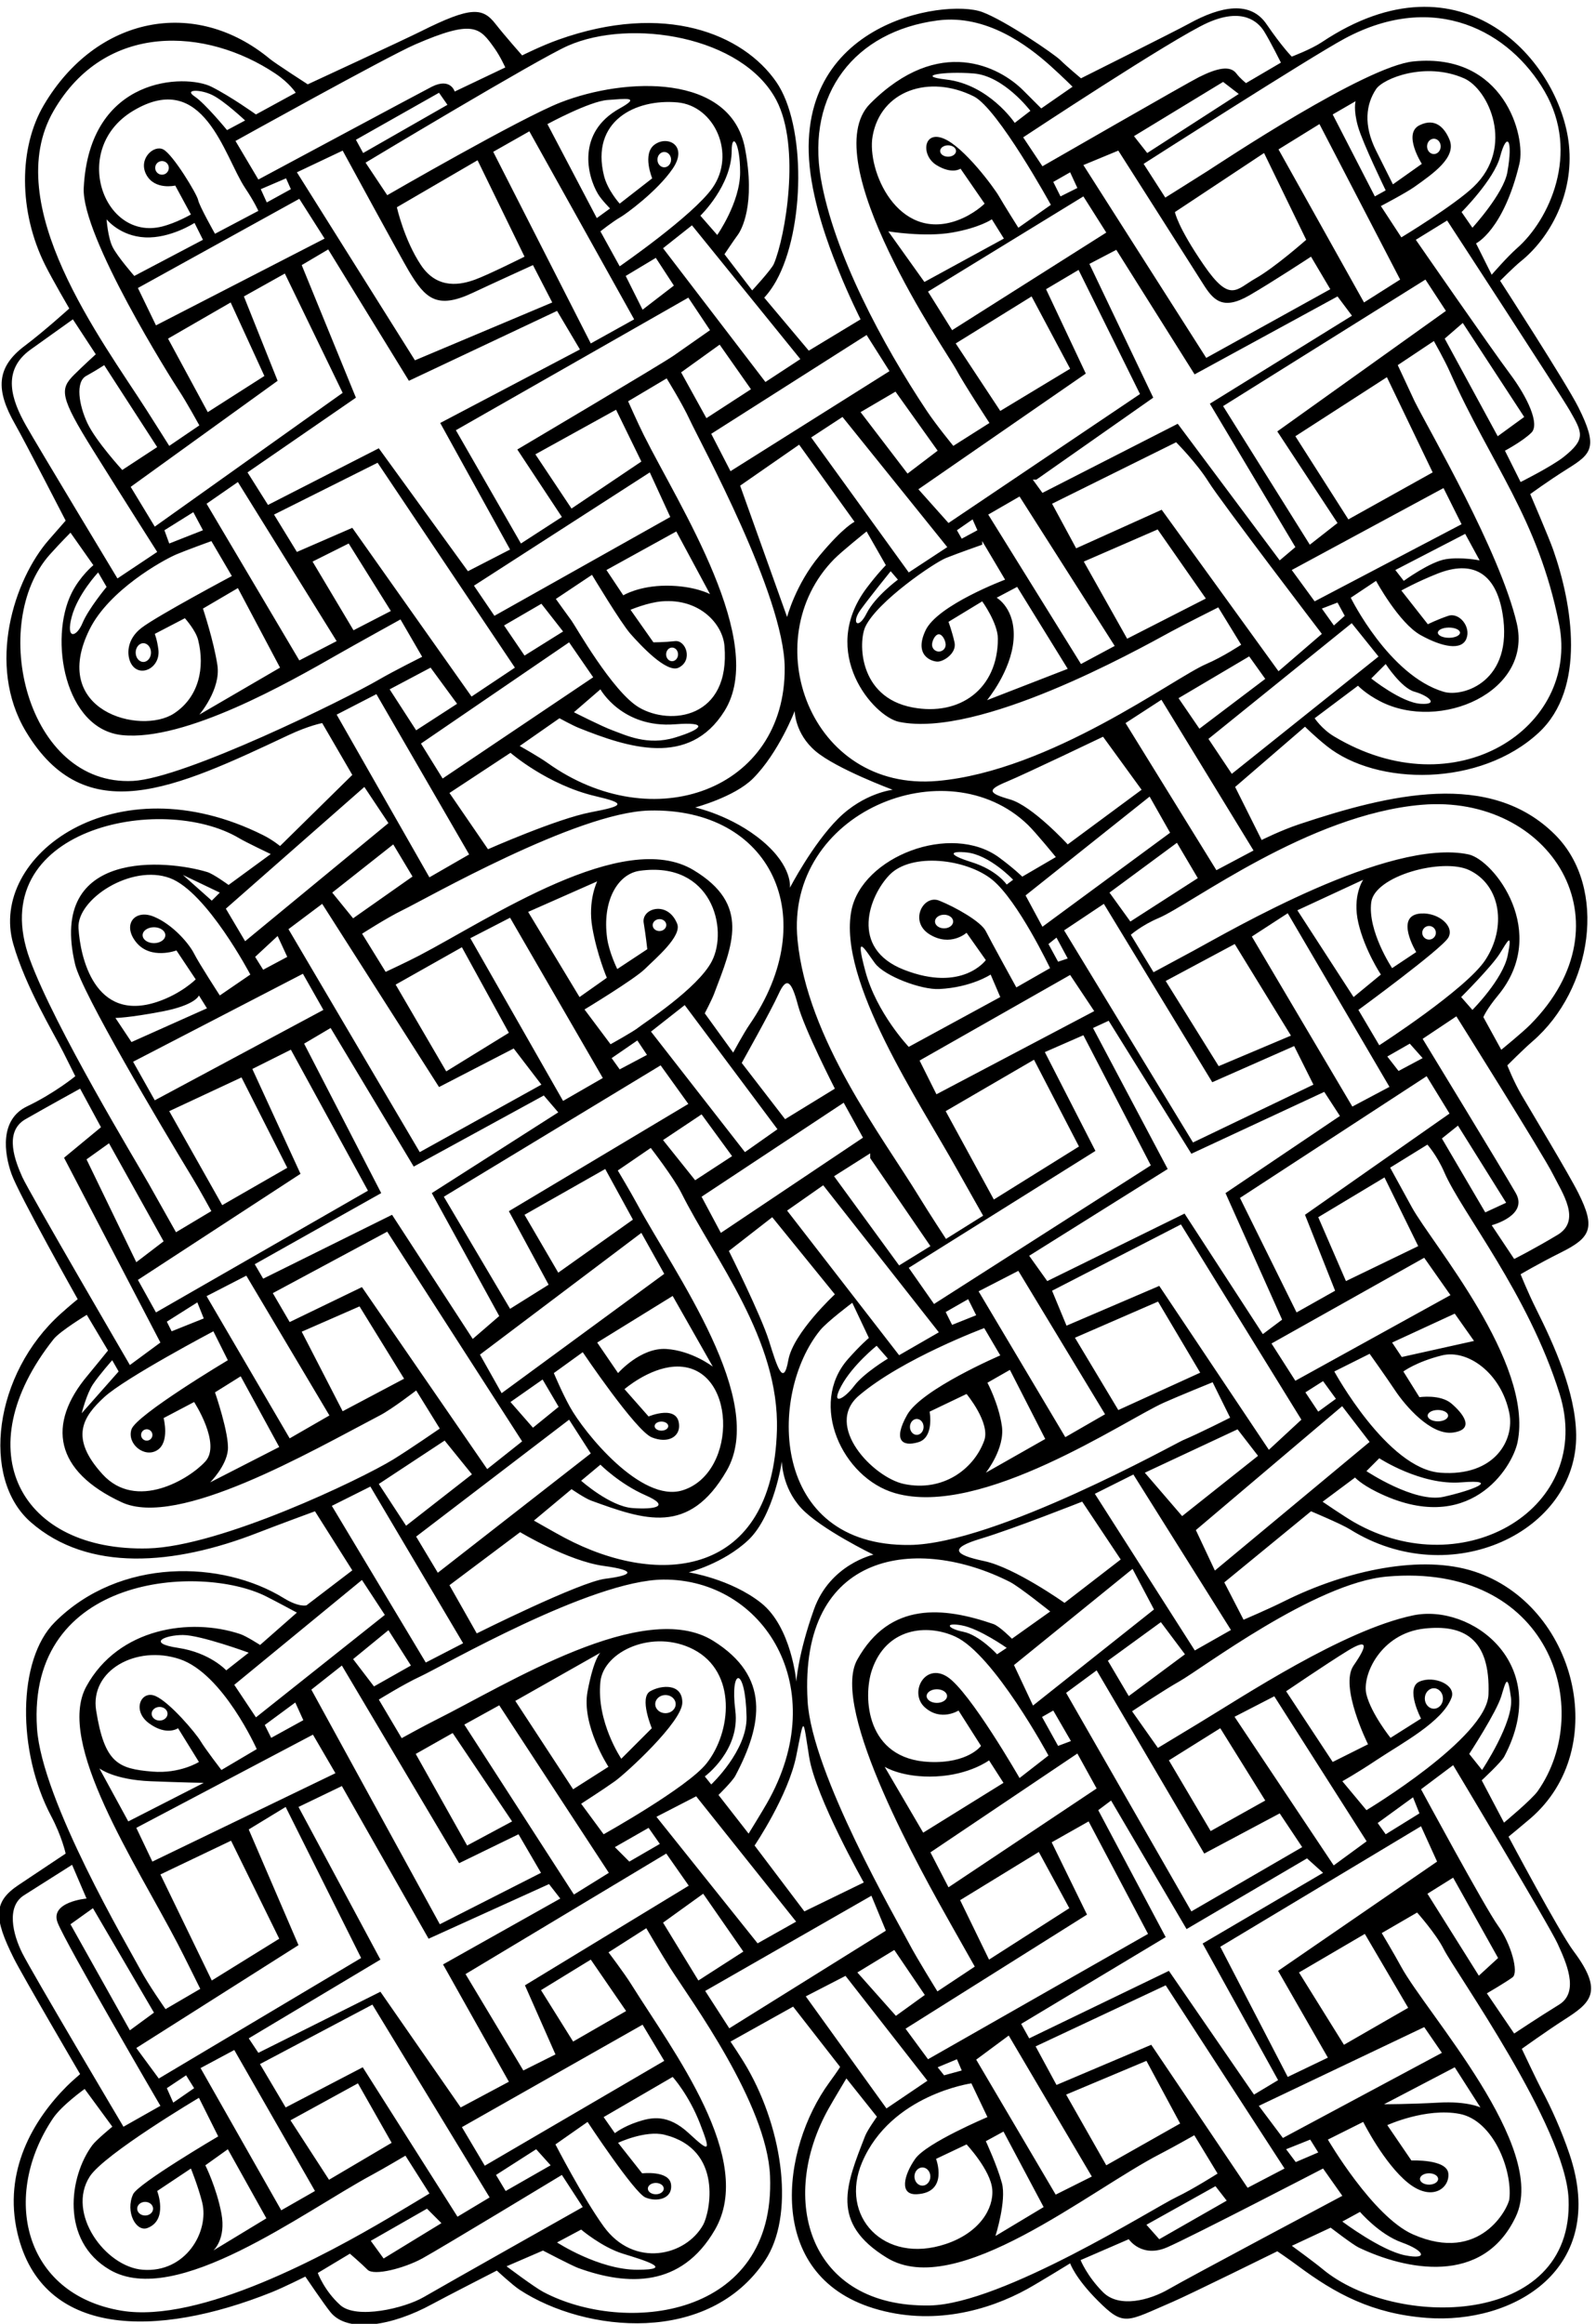 <?xml version="1.0" encoding="UTF-8" standalone="no"?>
<svg xmlns:inkscape="http://www.inkscape.org/namespaces/inkscape" xmlns:sodipodi="http://sodipodi.sourceforge.net/DTD/sodipodi-0.dtd" xmlns="http://www.w3.org/2000/svg" xmlns:svg="http://www.w3.org/2000/svg" version="1.1" id="svg1" width="537.534" height="782.162" viewBox="0 0 537.534 782.162">
  <defs id="defs1"></defs>
  <g id="g1" transform="translate(-127.087,-137.378)">
    <path id="path1" d="m 4940.39,1969.07 c -36.6,48.8 -164.7,289.75 -164.7,289.75 0,0 33.55,27.45 54.9,45.75 208.29,178.53 115,541.53 -141.73,625.38 -131.62,42.99 -320.47,5.14 -483.52,-76.38 -36.6,-18.3 -100.65,-45.75 -100.65,-45.75 l -48.8,94.55 219.6,179.95 c 0,0 76.66,-32.05 98.62,-45.75 255.84,-159.57 576.44,-5.19 572.79,239.86 -1.6,107.23 -55.74,226.63 -101.06,317.27 -21.35,42.7 -39.65,88.45 -39.65,88.45 0,0 42.7,25.42 103.7,55.92 74.02,37 86.62,61.61 42.7,149.45 -24.4,48.8 -122,210.45 -143.35,247.05 -21.35,36.6 -36.6,76.25 -36.6,76.25 0,0 39.09,39.43 64.05,61 151.08,130.54 191.54,387.96 56.94,522.57 -164.7,164.7 -419.89,102.68 -648.64,26.43 -45.75,-15.25 -94.55,-39.65 -94.55,-39.65 l -67.1,134.2 176.9,152.5 c 0,0 24.4,-24.4 54.9,-48.8 127.48,-101.98 388.99,-103.39 536.8,33.55 120.76,111.88 85.56,324.44 36.6,463.6 -10.9,30.99 -57.95,140.3 -57.95,140.3 0,0 45.75,33.55 94.55,64.05 61.2,38.25 78.09,54.27 27.45,155.55 -30.5,61 -198.25,320.25 -198.25,320.25 0,0 36.6,36.6 51.85,48.8 74.83,59.87 135.11,171.44 122.44,294.68 -21.53,209.53 -269.02,498.2 -625.69,260.42 -27.45,-18.3 -76.25,-36.6 -76.25,-36.6 0,0 -24.4,24.4 -64.05,82.35 -40.1,58.61 -113.42,47.13 -198.25,0 -27.45,-15.25 -271.45,-137.25 -271.45,-137.25 0,0 -36.6,30.5 -51.85,45.75 -15.25,15.25 -140.3,100.65 -198.25,122 -95.48,35.18 -498.69,-28.08 -432.13,-427.35 16.85,-101.07 56.12,-195.75 69.18,-228.4 24.4,-61 54.9,-122 54.9,-122 l -131.15,-79.3 -112.85,134.2 c 0,0 15.25,15.25 30.5,42.7 72.35,130.23 76.08,393.36 0,503.25 -83.88,121.17 -282.12,203.16 -552.05,106.75 -42.7,-15.24 -91.5,-39.65 -91.5,-39.65 0,0 -45.75,51.85 -67.1,79.3 -32.74,42.09 -61.82,45.34 -189.1,-18.3 -42.7,-21.35 -286.7,-134.2 -286.7,-134.2 0,0 -82.29,53.04 -95.57,64.05 -190.75,158.22 -440.22,107.14 -572.38,-115.9 -64.24,-108.4 -64.88,-269.79 3.05,-405.65 18.3,-36.6 61,-109.8 61,-109.8 0,0 -64.05,-57.95 -112.85,-94.55 -73.203,-54.9 -73.199,-112.85 -24.402,-198.25 24.402,-42.7 128.102,-244 128.102,-244 0,0 -21.35,-24.4 -42.7,-48.8 -86.969,-99.39 -159.067,-316.42 -57.95,-484.95 150.54,-250.9 377.11,-144.58 664.9,-9.15 51.85,24.4 85.4,30.5 85.4,30.5 l 76.25,-131.15 -183,-179.95 c 0,0 -18.3,15.25 -42.7,27.45 -375.53,187.76 -696.236,-53.35 -632.97,-274.97 31.23,-109.41 102.68,-226.06 126.67,-274.03 21.35,-42.7 30.5,-61 30.5,-61 0,0 -51.85,-42.7 -122,-76.25 -70.151,-33.55 -57.952,-118.95 -39.651,-170.8 18.301,-51.85 167.751,-317.2 167.751,-317.2 0,0 -18.57,-14.95 -42.7,-36.6 -170.117,-152.59 -203,-416.75 -76.25,-527.65 145.49,-127.31 363.3,-109.16 573.4,-27.45 54.9,21.35 146.4,54.9 146.4,54.9 l 94.55,-149.45 -115.9,-88.45 c 0,0 -18.3,-6.1 -57.95,18.3 -155.45,95.66 -414.9,103.6 -579.5,-61 -95.414,-95.41 -95.727,-327.52 -9.15,-491.05 27.45,-51.85 36.6,-94.55 36.6,-94.55 0,0 -73.2,-48.8 -118.95,-79.3 -64.051,-42.7 -64.051,-82.35 -12.203,-186.05 21.353,-42.7 167.753,-292.81 167.753,-292.81 0,0 -21.35,-18.29 -33.55,-30.49 -85.01,-85.01 -162.039,-214.91 -125.055,-372.1 62.225,-264.456 351.565,-266.249 643.555,-149.45 30.5,12.2 85.4,39.65 85.4,39.65 0,0 48.42,-71.5 64.05,-90.49 44.2,-53.71 157.1,-33.72 256.2,20.34 33.55,18.3 164.7,85.4 164.7,85.4 0,0 39.89,-37.02 57.95,-48.8 166.97,-109.02 478.62,-140.071 621.18,74.21 74.88,112.56 47.16,326.69 -44.73,486.99 -15.69,27.36 -42.7,67.1 -42.7,67.1 l 158.6,88.45 118.95,-152.5 c 0,0 -3.26,-6.51 -27.45,-39.65 -121.99,-167.13 -164.9,-486 112.36,-571.28 148.87,-45.79 290.94,-5.25 388.86,48.71 28.77,15.85 108.78,65.07 108.78,65.07 0,0 12.2,-36.6 70.15,-94.55 66.9,-66.9 72.39,-53.07 189.1,-3.05 42.7,18.3 265.35,128.1 265.35,128.1 0,0 27.62,-18.58 51.85,-36.6 95.2,-70.8 188.26,-121.44 326.34,-131.95 219.65,-16.71 460.16,122.94 361.81,414.16 -20.75,61.45 -47.34,119.38 -69,160.04 -12.25,23 -51.85,106.75 -51.85,106.75 0,0 64.05,45.75 106.75,73.2 66.02,42.44 102.74,69.39 24.4,173.85 z m -472.48,948.06 c 411.14,35.91 528.2,-334.04 381.77,-542.87 -15.06,-21.48 -85.46,-79.89 -85.46,-79.89 l -56.46,107.08 c 0,0 49.49,45.75 57.16,60.27 124.07,234.83 -84.02,388.23 -231.36,357.07 -177.43,-37.53 -427.93,-203.81 -542.98,-273.18 -29.2,-17.61 -102.8,-62.12 -102.8,-62.12 l -65.46,92.73 c 0,0 81.8,54.34 119.88,75.71 56.03,31.44 343.01,249.24 525.71,265.2 z m -275.78,-997.88 126.06,-219.6 -101.67,-48.8 -170.8,329.4 508.34,305 40.67,-89.47 z m 443.26,235.87 113.87,-203.33 -48.8,-44.74 -130.14,207.4 z m -101.66,-902.8 c -101.67,44.73 -215.54,239.93 -215.54,239.93 l 89.47,44.73 c 0,0 52.86,-105.73 113.86,-154.53 61,-48.8 105.74,-12.2 101.67,24.4 -4.06,36.6 -93.53,32.53 -93.53,32.53 l -61,89.47 c 0,0 97.6,44.73 183,28.47 85.4,-16.27 134.2,-142.34 126.07,-215.54 -2.3,-20.67 -72.26,-165.03 -244,-89.46 z m -20.34,-52.87 c -61,12.2 -158.6,85.4 -158.6,85.4 l 44.74,24.4 c 0,0 48.79,-56.93 105.73,-77.27 56.93,-20.33 69.13,-44.73 8.13,-32.53 z m 38,193.17 c 0,7.94 10.3,14.37 23,14.37 12.71,0 23,-6.43 23,-14.37 0,-7.94 -10.29,-14.38 -23,-14.38 -12.7,0 -23,6.44 -23,14.38 z m 47.4,193.16 c -73.2,-4.07 -138.27,-4.07 -138.27,-4.07 l 178.94,93.54 65.07,-101.67 c 0,0 -32.54,16.27 -105.74,12.2 z m -394.47,-89.46 -61,81.33 418.87,199.27 44.74,-65.07 z m 89.47,-36.61 -56.93,-24.39 -24.4,32.53 61,24.4 z m -801.13,-77.26 c -12.2,44.73 -40.67,105.73 -40.67,105.73 l 44.73,24.4 101.67,-191.13 -122,-73.2 c 0,0 28.47,89.46 16.27,134.2 z m -1008.53,-109.8 c -52.88,73.2 -122,207.4 -122,207.4 l 81.33,56.93 c 0,0 117.93,-178.93 146.4,-191.13 28.46,-12.2 69.13,-4.07 65.06,32.53 -4.06,36.6 -73.2,28.47 -73.2,28.47 l -61,77.27 c 0,0 69.14,32.53 117.94,20.33 150.36,-37.59 113.96,-198.27 97.59,-227.74 -44.16,-79.5 -175.42,-110.26 -252.12,-4.06 z m 85.39,-109.8 c -97.6,0 -203.33,69.13 -203.33,69.13 l 61,32.54 c 0,0 52.87,-44.74 105.73,-61 52.87,-16.27 134.21,-40.67 36.6,-40.67 z m 26.64,205.37 c 0,7.94 9.01,14.37 20.13,14.37 11.12,0 20.13,-6.43 20.13,-14.37 0,-7.94 -9.01,-14.38 -20.13,-14.38 -11.12,0 -20.13,6.44 -20.13,14.38 z m 103.5,140.3 c -52.87,48.8 -93.53,40.66 -130.14,28.46 -36.6,-12.2 -56.93,-28.46 -56.93,-28.46 l -28.46,40.66 174.86,101.67 c 0,0 40.67,-44.73 69.13,-117.93 28.47,-73.21 24.4,-73.21 -28.46,-24.4 z m -516.47,-82.36 -57.95,97.61 457.5,259.25 54.9,-91.5 z m 166.73,1.02 -113.87,-65.06 -24.39,40.66 101.66,65.07 z m -833.67,-122 c -12.2,65.07 -40.66,122 -40.66,122 l 56.93,40.67 97.6,-174.87 -134.2,-81.33 c 0,0 32.53,28.47 20.33,93.53 z m -223.66,48.8 c -20.34,-44.73 7.69,-96.51 36.6,-85.4 52.86,20.34 24.4,93.54 24.4,93.54 l 85.4,56.93 c 0,0 18.55,-45.75 28.46,-85.4 18.6,-74.32 -41.63,-179.17 -150.46,-170.8 -94.94,7.3 -193.8,143.16 -134.2,235.87 36.6,56.93 276.53,199.26 276.53,199.26 l 48.8,-97.6 c 0,0 -203.28,-119.45 -215.53,-146.4 z m 50.63,-36.6 c 0,-9.52 -9.01,-17.25 -20.13,-17.25 -11.12,0 -20.13,7.73 -20.13,17.25 0,9.53 9.01,17.26 20.13,17.26 11.12,0 20.13,-7.73 20.13,-17.26 z m 368.23,666.94 -126.06,292.8 93.53,56.93 191.13,-382.26 -512.4,-305 -56.93,77.26 z m -427,-215.53 -150.46,268.39 56.93,40.67 154.53,-264.33 z m 126.07,939.39 c 109.8,-36.59 195.2,-227.73 195.2,-227.73 l -89.47,-52.86 c 0,0 -40.66,52.86 -52.86,73.2 -12.2,20.33 -77.27,97.6 -113.87,113.86 -36.6,16.27 -61,-36.6 -16.27,-69.13 44.74,-32.54 73.2,-12.2 73.2,-12.2 l 52.87,-85.4 c 0,0 -47.98,-30.26 -117.93,-24.4 -86.4,7.24 -121.01,21.23 -142.34,154.53 -16.26,101.67 101.67,166.74 211.47,130.13 z m 8.13,61 c 44.74,0 166.74,-44.73 166.74,-44.73 l -56.94,-44.73 c 0,0 -40.66,44.73 -122,56.93 -81.33,12.2 -32.53,32.53 12.2,32.53 z m -38.83,-199.26 c 0,-9.53 -9.02,-17.26 -20.13,-17.26 -11.12,0 -20.13,7.73 -20.13,17.26 0,9.53 9.01,17.25 20.13,17.25 11.11,0 20.13,-7.72 20.13,-17.25 z m -42.5,-170.8 c 85.72,-3.38 134.2,-4.07 134.2,-4.07 l -191.13,-97.6 -73.2,134.2 c 0,0 36.63,-28.85 130.13,-32.53 z m 410.73,117.93 56.94,-97.6 -463.6,-223.67 -40.67,85.4 z m -122,24.4 77.27,56.94 20.34,-44.74 -81.34,-44.73 z m -406.66,829.6 c 52.86,48.8 276.53,166.74 276.53,166.74 l 36.6,-73.2 c 0,0 -231.8,-138.27 -244,-174.87 -12.2,-36.6 32.53,-73.2 65.07,-52.87 32.53,20.33 16.27,81.33 16.27,81.33 l 77.26,40.67 c 0,0 69.13,-105.73 28.47,-150.46 -40.67,-44.74 -174.87,-126.07 -260.27,-32.54 -85.4,93.53 -48.8,146.4 4.07,195.2 z m -56.94,-40.66 c 0,0 12.21,48.79 28.47,73.2 16.27,24.39 48.8,61 48.8,61 l 16.27,-28.47 z m 554.09,605.93 -122,265.35 97.6,48.8 195.2,-356.85 -536.8,-308.05 -45.75,82.35 z m -415.82,-223.67 -126.07,260.27 56.94,40.67 138.27,-248.07 z m 288.73,727.94 -77.26,-52.87 c 0,0 -52.87,81.33 -65.07,105.73 -12.2,24.41 -52.87,73.21 -101.67,93.54 -48.8,20.33 -81.33,-20.33 -44.73,-65.07 36.6,-44.73 101.67,-20.33 101.67,-20.33 l 48.8,-73.2 c 0,0 -36.6,-36.6 -97.6,-56.94 -158.6,-52.86 -195.2,113.87 -199.27,187.07 -4.06,73.2 134.2,162.67 231.8,126.07 93.35,-35.01 203.33,-244 203.33,-244 z m -170.8,252.13 93.54,-44.73 -20.33,-20.34 z m -44.44,-152.5 c 0,-11.11 -12.87,-20.13 -28.75,-20.13 -15.89,0 -28.76,9.02 -28.76,20.13 0,11.12 12.87,20.13 28.76,20.13 15.88,0 28.75,-9.01 28.75,-20.13 z m -8.42,-193.17 c 85.4,16.27 93.53,40.67 93.53,40.67 l 20.33,-32.53 -191.13,-85.4 -40.66,61 c 0,0 32.53,0 117.93,16.26 z m 356.85,95.57 51.85,-91.5 -427,-228.75 -54.9,97.6 z m -120.99,42.7 56.94,52.87 24.4,-52.87 -61,-32.53 z m -418.86,829.6 c 49.07,98.15 182.72,173.29 219.6,189.1 21.35,9.15 88.45,33.55 88.45,33.55 l 51.85,-88.45 c 0,0 -189.1,-100.65 -228.75,-131.15 -39.65,-30.5 -36.6,-70.15 -27.45,-88.45 20.14,-40.28 76.13,-14.3 70.15,33.55 -3.05,24.4 -9.15,39.65 -9.15,39.65 l 76.25,39.65 c 0,0 27.45,-30.5 33.55,-54.9 17.62,-70.49 1.98,-144.66 -61,-186.05 -84.05,-55.24 -317.54,5.42 -213.5,213.5 z m -45.75,30.5 c 15.25,57.95 67.1,112.85 67.1,112.85 l 21.35,-36.6 c 0,0 -45.75,-54.9 -61,-91.5 -15.25,-36.6 -42.7,-42.7 -27.45,15.25 z m 521.55,597.8 -85.4,213.5 103.7,57.95 146.4,-301.95 -475.8,-338.55 -61,100.65 z m -393.45,-225.7 c 0,0 -67.1,73.2 -88.45,118.95 -21.35,45.75 -30.5,103.7 -3.05,118.95 27.45,15.25 45.75,27.45 45.75,27.45 l 134.2,-207.4 z m 311.1,713.7 c 24.4,-36.6 33.55,-57.95 33.55,-57.95 l -109.8,-57.95 c 0,0 -39.65,70.15 -42.7,85.4 -3.05,15.25 -64.05,115.9 -88.45,128.1 -24.4,12.2 -64.05,-24.4 -42.7,-64.05 21.35,-39.65 73.2,-27.45 73.2,-27.45 l 39.65,-73.2 c 0,0 -36.6,-21.35 -73.2,-30.5 -148.81,-37.2 -232.54,197.2 -73.2,292.8 179.12,107.48 230.59,-115.61 283.65,-195.2 z m -82.35,234.85 c 30.5,-15.25 82.35,-64.05 82.35,-64.05 l -45.75,-24.4 c 0,0 -54.9,67.1 -82.35,85.4 -27.45,18.3 15.25,18.3 45.75,3.05 z m -110.85,-184.02 c 0,-9.52 -7.72,-17.25 -17.25,-17.25 -9.53,0 -17.25,7.73 -17.25,17.25 0,9.54 7.72,17.26 17.25,17.26 9.53,0 17.25,-7.72 17.25,-17.26 z m -59.95,-175.88 c 64.05,-3.05 125.05,36.6 125.05,36.6 l 21.35,-42.7 -173.85,-91.5 c 0,0 -42.7,48.8 -54.9,73.2 -12.2,24.4 -15.25,70.15 -15.25,70.15 0,0 33.55,-42.7 97.6,-45.75 z m 390.4,97.6 64.05,-100.65 -427,-219.6 -45.75,94.55 z m -97.6,24.4 64.05,27.45 12.2,-27.45 -61,-33.55 z m 375.15,-207.4 c 41.35,-68.93 70.48,-97.81 161.65,-54.9 51.85,24.4 152.5,70.15 152.5,70.15 l 48.8,-94.55 -347.7,-146.4 -298.9,475.8 115.9,54.9 c 0,0 149.45,-274.5 167.75,-305 z m -134.2,332.45 210.45,118.95 21.35,-30.5 -213.5,-122 z m 902.8,-122 C 2710.18,6361 2524.79,6232.97 2524.79,6232.97 l -48.8,88.45 c 0,0 30.5,24.4 51.85,36.6 11.23,6.42 91.5,64.05 131.15,122 39.65,57.95 -12.2,85.4 -45.75,61 -32.07,-23.32 -6.1,-85.4 -6.1,-85.4 l -82.35,-64.05 c 0,0 -30.5,33.55 -39.65,70.15 -34.68,138.74 79.42,195.75 186.05,186.05 94.09,-8.55 148.9,-130.73 88.45,-216.55 z m 48.8,94.55 c 0,46.66 21.35,21.35 21.35,-54.9 0,-76.25 -57.95,-158.6 -57.95,-158.6 l -42.7,48.8 c 0,0 79.3,76.25 79.3,164.7 z m 613.05,137.25 c 61,-30.5 195.2,-274.5 195.2,-274.5 l -82.35,-57.95 c 0,0 -36.6,57.95 -48.8,79.3 -12.2,21.35 -88.45,125.05 -140.3,146.4 -51.85,21.35 -57.95,-42.7 -18.3,-67.1 39.65,-24.4 61,-9.15 61,-9.15 l 61,-88.45 c 0,0 -27.45,-27.45 -70.15,-42.7 -150.44,-53.73 -228.78,126.93 -213.5,213.5 20.36,115.38 143.32,157.09 256.2,100.65 z m 0,57.95 c 76.25,-6.09 143.35,-94.55 143.35,-94.55 l -39.65,-30.5 c 0,0 -65.07,97.25 -173.85,109.8 -79.3,9.16 -6.1,21.35 70.15,15.25 z m -44.94,-196.21 c 0,-7.94 -9.01,-14.38 -20.12,-14.38 -11.12,0 -20.13,6.44 -20.13,14.38 0,7.94 9.01,14.37 20.13,14.37 11.11,0 20.12,-6.43 20.12,-14.37 z m -9.96,-206.39 c 70.15,12.2 100.65,33.55 100.65,33.55 l 30.5,-48.8 -201.3,-109.8 -91.5,128.1 c 0,0 91.5,-15.25 161.65,-3.05 z m 332.45,91.5 57.95,-91.5 -390.4,-247.05 -61,97.6 z m -76.25,36.6 42.7,24.4 18.3,-39.65 -42.7,-21.35 z m 771.65,140.3 c 12.2,-42.7 70.15,-161.65 70.15,-161.65 l -27.45,-15.25 -106.75,207.4 57.95,33.55 c 0,0 -6.1,-21.35 6.1,-64.05 z m 292.8,-152.5 c -49.53,-47.38 -183,-128.1 -183,-128.1 l -51.85,79.3 c 0,0 64.05,33.55 85.4,48.8 45.75,32.68 106.75,74.07 88.45,118.95 -10.79,26.47 -33.76,57.85 -76.25,36.6 -42.7,-21.35 6.1,-97.6 6.1,-97.6 l -73.2,-51.85 c 0,0 -27.45,54.9 -42.7,85.4 -32.68,65.36 -25.27,117.64 0,155.55 18.3,27.45 125.05,70.15 222.65,27.45 62.59,-27.38 129.56,-173.91 24.4,-274.5 z m 67.1,76.25 c 16.72,63.54 33.55,45.75 18.3,-39.65 -9.71,-54.37 -88.45,-140.3 -88.45,-140.3 l -27.45,39.65 c 0,0 82.35,82.35 97.6,140.3 z m -564.25,-695.4 152.5,-231.8 -70.15,-54.9 -219.6,350.75 512.4,320.25 51.85,-79.3 z m 469.7,274.5 155.55,-237.9 -67.1,-48.8 -134.2,247.05 z m -283.65,-695.4 64.05,42.7 c 0,0 57.95,-106.75 112.85,-137.25 54.9,-30.5 103.7,-39.65 115.9,-9.15 12.2,30.5 -18.3,67.1 -45.75,57.95 -27.45,-9.15 -51.85,-21.35 -51.85,-21.35 l -67.1,85.4 c 0,0 39.74,22.23 91.5,42.7 86.64,34.27 147.2,4.37 164.7,-100.65 28.7,-172.19 -99.87,-213.12 -149.45,-198.25 -138.17,41.45 -234.85,237.9 -234.85,237.9 z m 176.9,-268.4 c -48.8,3.05 -125.05,64.05 -125.05,64.05 l 36.6,36.6 c 0,0 39.65,-61 73.2,-70.15 33.55,-9.15 64.05,-33.55 15.25,-30.5 z m 43.64,179.95 c 0,7.15 12.55,12.94 28.03,12.94 15.49,0 28.04,-5.79 28.04,-12.94 0,-7.14 -12.55,-12.94 -28.04,-12.94 -15.48,0 -28.03,5.8 -28.03,12.94 z m 20.41,186.05 c -39.65,-6.1 -106.75,-54.9 -106.75,-54.9 l -21.35,27.45 176.9,91.5 36.6,-67.1 c 0,0 -45.75,9.15 -85.4,3.05 z m -332.45,-106.75 -57.95,79.3 384.3,207.4 45.75,-91.5 z m 76.25,-36.6 -27.45,-24.4 -30.5,42.7 39.65,15.25 z m 34.57,-777.75 c 16.27,-69.13 56.93,-130.13 56.93,-130.13 l -69.13,-56.94 -142.33,219.6 166.73,77.27 c 0,0 -28.47,-40.66 -12.2,-109.8 z m 321.27,-93.53 c -49,-74.09 -268.41,-215.53 -268.41,-215.53 l -52.86,89.46 c 0,0 211.47,154.53 227.73,183 16.27,28.47 -24.29,63.64 -69.13,61 -69.13,-4.07 -12.2,-97.6 -12.2,-97.6 l -61,-40.67 c 0,0 -62.44,93.71 -52.87,166.74 8.81,67.17 180.97,113.11 248.07,81.33 80.98,-38.36 94.88,-145.76 40.67,-227.73 z m 36.59,16.26 c 20.34,32.54 32.54,56.94 20.34,-4.06 -12.2,-61 -89.47,-138.27 -89.47,-138.27 l -28.46,32.53 c 0,0 77.26,77.27 97.59,109.8 z m -493.08,-660.83 76.25,-192.15 -97.6,-54.9 -143.35,289.75 472.75,308.05 57.95,-94.55 z m 387.35,225.7 122,-195.2 -52.86,-24.4 -109.8,187.07 z m -44.73,-878.4 c -134.16,9.94 -268.4,256.2 -268.4,256.2 l 89.47,44.73 c 0,0 40.66,-56.93 65.06,-93.53 24.4,-36.6 89.47,-113.87 146.4,-105.73 56.93,8.13 24.4,48.8 -4.07,73.2 -28.46,24.39 -81.33,16.26 -81.33,16.26 l -40.67,65.07 c 0,0 32.54,24.4 97.61,40.67 65.06,16.26 150.46,-44.74 170.8,-146.4 13.4,-67.02 -36.45,-160.73 -174.87,-150.47 z m 8.13,-61 c -73.2,-16.27 -195.2,65.06 -195.2,65.06 l 32.53,32.54 c 0,0 105.74,-69.14 207.41,-61 101.66,8.13 28.46,-20.34 -44.74,-36.6 z m -272.47,248.06 -44.73,-32.53 -32.53,48.8 44.73,28.47 z m 232.36,-42.69 c 0,7.94 11.58,14.37 25.88,14.37 14.29,0 25.88,-6.43 25.88,-14.37 0,-7.95 -11.59,-14.38 -25.88,-14.38 -14.3,0 -25.88,6.43 -25.88,14.38 z m -65.62,148.43 -24.4,36.6 158.6,73.2 48.8,-69.13 z m -269.47,-60.1 -60.38,94.32 386.69,216.97 66.48,-94.55 z m 184.07,-919.97 -89.47,-44.73 -117.93,178.93 c 0,0 101.67,69.13 154.53,101.67 52.87,32.53 52.87,16.27 16.27,-36.6 -36.6,-52.87 36.6,-199.27 36.6,-199.27 z m -3.56,-245.52 -83.37,-61 -251.11,376.16 100.64,51.85 z m -110.31,-79.81 -305,-178.94 191.14,-345.66 -61,-36.6 -215.54,313.13 -353.8,-170.8 -20.33,36.6 366,219.6 -170.8,321.27 32.53,24.4 191.13,-325.34 305,178.94 z m -146.4,183 -138.27,-77.27 -105.73,178.93 130.13,81.34 z m -154.53,-134.2 191.13,101.66 56.94,-85.4 -280.61,-162.66 -317.2,553.07 77.27,56.93 z m -647.62,-85.4 -45.75,88.45 372.1,250.1 48.8,-88.45 z m 228.75,89.46 77.27,-142.33 -203.33,-130.13 -73.2,150.46 z m -211.47,544.94 c 97.6,-44.74 235.87,-300.94 235.87,-300.94 l -73.2,-56.93 c 0,0 -126.07,219.6 -183,256.2 -56.93,36.6 -97.6,-40.66 -56.93,-77.27 40.67,-36.59 85.4,-8.13 85.4,-8.13 l 56.93,-89.47 c 0,0 -32.53,-44.73 -130.13,-40.66 -162.16,6.76 -168.63,165.12 -146.4,231.8 35.91,107.74 138.95,118.64 211.46,85.4 z m 16.27,28.47 c 44.73,-8.14 113.87,-56.94 113.87,-56.94 l -24.4,-16.27 c 0,0 -44.74,48.8 -85.41,56.94 -40.66,8.13 -48.79,24.4 -4.06,16.27 z m 203.33,-231.8 28.47,16.26 44.73,-77.26 -32.53,-12.21 z m -240.48,52.86 c 0,-9.53 -11.59,-17.25 -25.88,-17.25 -14.3,0 -25.88,7.72 -25.88,17.25 0,9.53 11.58,17.26 25.88,17.26 14.29,0 25.88,-7.73 25.88,-17.26 z m -27.91,-203.33 c 85.39,4.06 134.2,40.66 134.2,40.66 l 36.59,-56.93 -203.33,-126.07 -97.6,166.74 c 0,0 44.73,-28.47 130.14,-24.4 z m 435.12,292.8 134.21,97.6 61,-81.34 -142.33,-105.73 z m -189.58,-113.45 -48.18,102.45 300.28,243.4 54.27,-102.68 z m 79.79,259.85 c 0,0 -126.07,89.46 -203.33,105.73 -77.27,16.27 -89.47,32.54 -8.14,56.93 81.34,24.41 256.2,93.54 256.2,93.54 l 97.6,-146.4 z m -392.08,146.56 c -354.68,-3.94 -358.19,381.69 -226.83,543.29 17.74,21.82 81.46,69.63 81.46,69.63 l 42.01,-88.94 c 0,0 -22.95,-19.62 -53.16,-53.97 -100,-113.71 -14.27,-300.39 119.51,-338.88 218.82,-62.96 580.65,184.14 680.85,229.07 34.87,15.64 123.34,51.56 123.34,51.56 l 44.32,-89.61 c 0,0 -76.64,-38.95 -119.43,-57.03 -17.93,-7.57 -475.64,-262.72 -692.07,-265.12 z m -1112.59,1535.51 100.65,51.86 234.85,-405.65 -100.65,-57.96 z m 97.6,-239.42 -158.6,-97.6 -128.1,219.6 167.75,94.55 z m 211.47,265.35 c 12.2,-69.13 36.59,-126.07 36.59,-126.07 l -69.12,-48.8 -130.14,215.54 174.87,77.26 c 0,0 -24.4,-48.8 -12.2,-117.93 z m 1298.28,-1230.68 -100.65,-57.95 -219.6,369.06 100.65,51.84 z m -76.25,193.68 210.45,91.5 106.75,-179.95 -207.4,-94.55 z m -424.97,-195.2 c -36.59,-65.07 -12.2,-81.34 28.47,-69.14 40.67,12.2 28.47,77.27 28.47,77.27 l 93.53,44.73 c 0,0 61,-73.2 44.74,-117.93 -26.49,-72.83 -105.01,-130.5 -203.34,-109.8 -77.27,16.27 -203.86,147.01 -113.87,223.67 109.8,93.53 317.21,170.8 317.21,170.8 l 40.66,-69.13 c 0,0 -199.27,-85.4 -235.87,-150.47 z m 41.66,-30.5 c 0,-11.12 -7.73,-20.13 -17.25,-20.13 -9.54,0 -17.26,9.01 -17.26,20.13 0,11.12 7.72,20.13 17.26,20.13 9.52,0 17.25,-9.01 17.25,-20.13 z m -1050.19,545.95 100.65,-186.05 -97.6,-61 -167.75,283.65 549,332.45 70.15,-97.6 z m 244,106.75 70.15,-128.1 -189.1,-134.2 -85.4,146.4 z m 16.27,280.6 65.06,44.73 24.4,-36.6 -69.13,-36.6 z m 227.73,-142.33 77.27,-105.74 -93.54,-61 -81.33,101.67 z m 359.9,29.48 48.8,-88.45 -359.9,-240.95 -48.8,91.5 z m 219.6,-362.95 -79.3,-48.8 -164.7,225.7 91.5,57.95 v -12.2 z m 417.85,240.95 -128.1,250.1 97.6,42.7 170.8,-329.4 -549,-350.75 -64.05,91.5 z m -257.22,-123.02 -122,223.67 223.67,130.13 113.87,-219.6 z m -44.73,-292.8 -61,-24.4 -16.27,32.54 56.94,32.53 z m -516.46,248.07 158.59,-195.2 c 0,0 -105.73,-97.6 -117.93,-166.73 -12.2,-69.14 -28.47,-16.27 -48.8,48.8 -20.33,65.06 -101.67,227.73 -101.67,227.73 z m 37.61,16.77 91.5,64.05 292.8,-372.09 -100.65,-57.96 z m 255.19,-374.64 c 0,0 -61.01,-36.6 -85.41,-69.13 -24.39,-32.54 -61,-52.87 -32.53,0 28.47,52.87 89.47,101.66 89.47,101.66 z m 288.73,-170.8 c -8.14,56.94 -36.61,109.8 -36.61,109.8 l 56.94,32.53 89.47,-174.86 -150.47,-85.4 c 0,0 48.8,61 40.67,117.93 z m 69.13,431.07 350.75,219.6 -189.1,356.85 39.65,18.3 209.43,-336.52 336.52,156.57 39.65,-61 -289.75,-195.2 143.35,-320.25 -48.8,-36.6 -198.25,305 -347.7,-170.8 z m -234.85,408.7 -42.7,85.4 381.25,216.55 61,-91.5 z m -70.15,119.97 c 0,0 -81.33,85.39 -109.8,191.13 -28.47,105.73 0,52.87 24.4,20.33 24.4,-32.53 117.26,-67.34 162.66,-65.07 81.34,4.07 130.14,36.61 130.14,36.61 l 24.4,-56.94 z m 378.2,215.53 -24.4,44.74 20.34,16.26 28.46,-52.87 z m -20.33,-16.27 -85.4,-48.8 c 0,0 -65.07,117.93 -77.27,142.34 -12.2,24.4 -77.27,61 -117.94,77.26 -40.66,16.27 -77.26,-52.86 -24.39,-85.4 52.86,-32.53 93.53,4.07 93.53,4.07 l 48.8,-69.13 c 0,0 -59.27,-82.37 -207.4,-24.4 -138.7,54.27 -87.68,187.01 -36.6,239.93 55.64,57.64 195.2,40.67 260.27,-12.2 65.06,-52.87 146.4,-223.67 146.4,-223.67 z m -245.4,117.94 c 0,-9.53 -10.3,-17.26 -23,-17.26 -12.71,0 -23.01,7.73 -23.01,17.26 0,9.53 10.3,17.25 23.01,17.25 12.7,0 23,-7.72 23,-17.25 z m 33.93,174.86 c 58.36,-5.83 117.94,-69.13 117.94,-69.13 l -16.27,-12.2 c 0,0 -24.4,36.6 -89.47,56.93 -62.59,19.56 -52.87,28.47 -12.2,24.4 z m 82.74,-13.02 c -121.95,89.75 -347.64,2.4 -374.39,-134.2 -34.81,-177.83 172.14,-483.78 268.51,-656.71 18.6,-33.39 65.12,-115.34 65.12,-115.34 l -94.03,-58.81 c 0,0 -42.98,65.55 -67.89,106.31 -93.92,153.69 -283.39,398.89 -308.07,650 -31.89,324.39 377.93,489.69 583.21,291.75 20.24,-19.52 70.89,-81.71 70.89,-81.71 l -84.96,-49.57 c 0,0 -21.54,21.15 -58.39,48.28 z m -408.07,98.42 c -65.07,-65.06 -122,-174.86 -122,-174.86 0,0 8.13,52.86 -69.14,117.93 -77.26,65.07 -170.8,85.4 -170.8,85.4 0,0 99.59,26.39 146.4,73.2 65.07,65.07 105.73,170.8 105.73,170.8 0,0 0.01,-56.93 52.87,-101.66 52.87,-44.74 195.21,-97.61 195.21,-97.61 0,0 -73.21,-8.13 -138.27,-73.2 z m -101.67,-471.73 c 16.27,-61 93.53,-211.47 93.53,-211.47 l -126.06,-77.26 -109.8,142.33 c 0,0 73.19,130.13 93.53,174.87 20.33,44.73 32.54,32.53 48.8,-28.47 z m -51.85,-314.15 -82.35,-57.95 -237.9,305 85.4,67.1 z m -351.73,257.66 c -11.68,-9.81 -70.94,-42.6 -70.94,-42.6 l -65.93,88.01 c 0,0 126.94,76.73 153.01,102.6 26.07,25.87 94.29,82.64 81.63,114.31 -23.91,59.83 -90.92,39.1 -84.8,2.43 5.48,-32.79 9.11,-66.85 9.11,-66.85 l -75.99,-50.18 c 0,0 -20.62,41.63 -25.67,78 -13.14,94.59 26.85,162.91 82.62,170.66 182.85,25.4 224.85,-147.37 182.45,-229.04 -35.9,-69.17 -173.81,-157.54 -185.49,-167.34 z m 35.77,258.03 c -0.46,8.32 6.88,15.5 16.39,16.02 9.52,0.52 17.6,-5.8 18.06,-14.13 0.46,-8.32 -6.89,-15.5 -16.4,-16.02 -9.52,-0.52 -17.6,5.8 -18.05,14.13 z m -239.14,-472.99 -320.25,-204.35 170.8,-311.1 -67.1,-57.95 -204.35,314.15 -326.35,-161.65 -21.35,36.6 320.25,179.95 -195.2,378.2 67.1,39.65 210.45,-350.75 329.4,179.95 z m 210.45,-305 57.95,-103.7 -411.75,-301.95 -54.9,97.6 z m 79.3,-159.62 101.67,-178.93 c 0,0 -52.87,40.66 -117.94,44.73 -65.06,4.07 -122,-61 -122,-61 l -52.86,77.27 z m -329.4,-211.46 40.66,-69.14 -65.06,-52.86 -56.94,65.06 z m 28.46,16.26 73.2,52.87 c 0,0 134.21,-199.27 174.88,-215.54 40.66,-16.26 69.13,1.19 69.13,28.47 0,56.94 -77.27,24.4 -77.27,24.4 l -61,69.14 c 0,0 61,52.86 126.06,56.93 158.76,9.92 163.97,-269.58 20.34,-313.14 -104.41,-31.65 -248.03,145.53 -284.67,211.47 -20.33,36.6 -40.67,85.4 -40.67,85.4 z m 255.22,-134.2 c 0,6.36 7.72,11.5 17.25,11.5 9.53,0 17.26,-5.14 17.26,-11.5 0,-6.35 -7.73,-11.5 -17.26,-11.5 -9.53,0 -17.25,5.15 -17.25,11.5 z m -23.41,-174.87 c 65.06,-28.46 24.39,-36.59 -32.54,-32.53 -56.93,4.07 -130.13,69.14 -130.13,69.14 l 48.8,40.66 c 0,0 48.8,-48.8 113.87,-77.27 z m -137.43,-13.62 c 135.37,-49.11 247.47,-89.36 343.03,75.2 103.81,178.78 -130.39,497.81 -226.95,676.18 -16.24,29.99 -48.51,84.06 -48.51,84.06 l 83.46,57.03 c 0,0 57.98,-74.92 77.56,-113.96 84.94,-169.33 248.62,-370.64 241.93,-600.81 -10.77,-370.81 -296.06,-399.93 -537.75,-271.74 -23.18,12.3 -77.6,43.45 -77.6,43.45 l 95.26,79.49 c 0,0 34.13,-23.3 49.57,-28.9 z m 397.7,-100.24 c 65.06,61 85.39,199.27 85.39,199.27 0,0 0,-65.07 48.8,-117.94 48.81,-52.86 183,-117.93 183,-117.93 0,0 -109.8,-24.4 -150.46,-138.27 -40.67,-113.87 -44.73,-183 -44.73,-183 0,0 -12.2,138.27 -89.47,199.27 -77.27,61 -183,77.27 -183,77.27 0,0 86.97,21.8 150.47,81.33 z m 1239.31,280.6 51.85,-67.1 -192.15,-152.5 -94.55,109.8 z m -198.25,362.95 -234.85,-100.65 -36.6,88.45 326.35,167.75 305,-494.1 -82.35,-76.25 z m 472.75,12.2 -70.15,161.65 167.75,100.65 85.4,-173.85 z m 133.19,531.72 -28.47,36.6 56.93,32.53 32.54,-36.6 z m 60.01,349.73 c 0,9.53 7.72,17.25 17.25,17.25 9.53,0 17.25,-7.72 17.25,-17.25 0,-9.53 -7.72,-17.25 -17.25,-17.25 -9.53,0 -17.25,7.72 -17.25,17.25 z m -83.01,-389.98 -94,-49.85 -254.47,430.29 90.85,58.97 z m -249.47,129.71 -183,-77.26 -134.2,215.53 174.86,93.54 z m -199.27,-117.93 207.4,91.5 48.8,-97.6 -305,-146.4 -326.35,536.8 100.65,67.1 z m -260.26,479.87 170.8,126.06 52.86,-89.46 -170.8,-109.8 z m -169.79,-86.42 -42.7,79.3 314.15,250.1 51.85,-91.5 z m 64.05,208.42 c 0,0 -89.46,97.6 -146.4,113.87 -56.94,16.26 -56.94,24.39 -8.13,44.73 48.8,20.33 244,113.86 244,113.86 l 97.6,-134.2 z m -329.4,160.63 c -324.67,-28.96 -462.09,357.71 -262.3,561.2 19.7,20.07 82.35,70.15 82.35,70.15 l 48.8,-85.4 c 0,0 -21.35,-21.35 -48.8,-57.95 -122.75,-163.66 18.03,-325.35 82.35,-338.55 201.7,-41.37 597.4,178.63 689.3,228.75 33.55,18.3 118.95,61 118.95,61 l 57.95,-94.55 c 0,0 -45.75,-30.5 -88.45,-48.8 -82.1,-35.18 -394.12,-270.34 -680.15,-295.85 z m 112.85,597.8 v 9.15 l 57.95,-97.6 c 0,0 -170.8,-64.05 -201.3,-128.1 -30.5,-64.05 15.25,-79.3 30.5,-79.3 15.25,0 48.8,21.35 42.7,48.8 -6.1,27.45 -15.25,51.85 -15.25,51.85 l 85.4,51.85 c 0,0 39.65,-54.9 39.65,-94.55 0,-126.4 -95.56,-196.89 -216.55,-173.85 -137.55,26.2 -136.7,167.08 -118.95,204.35 30.5,64.05 173.85,161.65 204.35,173.85 30.5,12.2 91.5,33.55 91.5,33.55 z m -64.05,36.6 39.65,27.45 12.2,-27.45 -39.65,-21.35 z m 399.55,-292.8 -85.4,-45.75 -234.85,378.2 79.3,45.75 z m -207.4,420.9 h 9.15 l 295.85,207.4 -161.65,338.55 68.12,35.59 198.25,-315.17 361.93,197.23 36.6,-48.8 -359.9,-222.65 216.55,-362.95 -39.65,-33.55 -258.23,345.67 -342.62,-174.87 z m 129.12,-207.4 187.07,81.33 122,-174.86 -199.27,-101.67 z m -220.62,-91.5 51.85,27.45 128.1,-207.4 -204.35,-79.3 c 0,0 61,73.2 67.1,152.5 6.1,79.3 -42.7,106.75 -42.7,106.75 z m -129.15,-118.95 c 0,-9.53 -7.72,-17.25 -17.25,-17.25 -9.53,0 -17.25,7.72 -17.25,17.25 0,9.53 7.72,26.41 17.25,26.41 9.53,0 17.25,-16.88 17.25,-26.41 z m -200.25,79.3 c -21.35,-42.7 -39.65,-24.4 -15.25,9.15 24.4,33.55 76.25,97.6 76.25,97.6 l 18.3,-21.35 c 0,0 -57.95,-42.7 -79.3,-85.4 z m 968.89,-108.78 40.66,-56.93 -166.73,-126.07 -52.87,77.26 z m -221.64,371.08 -216.55,-97.6 -61,112.85 314.15,155.55 c 0,0 51.85,-51.85 82.35,-100.65 30.5,-48.8 286.7,-384.3 286.7,-384.3 l -109.8,-94.55 z m 472.75,-24.4 -134.2,210.45 231.8,149.45 115.9,-240.95 z m 199.3,943.98 c 0,10.72 7.72,19.41 17.25,19.41 9.53,0 17.25,-8.69 17.25,-19.41 0,-10.72 -7.72,-19.41 -17.25,-19.41 -9.53,0 -17.25,8.69 -17.25,19.41 z m -68.15,-337.03 -91.5,-57.95 -216.55,387.35 103.7,64.05 z m -237.9,100.65 c 0,0 -79.3,-70.15 -128.1,-97.6 -48.8,-27.45 -64.05,-64.05 -131.15,33.55 -67.1,97.6 -73.2,134.2 -73.2,134.2 l 225.7,149.45 z m -262.3,-109.8 c 26.45,-42.32 49.8,-70.53 118.95,-30.5 57.95,33.55 155.55,97.6 155.55,97.6 l 48.8,-82.35 -314.15,-173.85 -311.1,488 88.45,36.6 c 0,0 198.25,-311.1 213.5,-335.5 z m -433.1,-33.55 97.6,-183 -176.9,-106.75 -112.85,170.8 z m 137.25,-195.2 -100.65,213.5 82.35,48.8 155.55,-314.15 -484.95,-326.35 -76.25,85.4 z m -451.4,-253.15 -118.95,155.55 88.45,51.85 106.75,-149.45 z m 100.65,-186.05 -97.6,-64.05 -247.05,341.6 79.3,51.85 z m -234.85,64.05 c 0,0 -27.45,-12.2 -88.45,-85.4 -61,-73.2 -82.35,-155.55 -82.35,-155.55 l -118.95,332.45 149.45,103.7 z m -176.9,-369.05 c 2.54,-309.9 -333.39,-432 -600.85,-240.95 -21.35,15.25 -70.15,42.7 -70.15,42.7 l 100.65,70.15 c 0,0 33.55,-18.3 48.8,-24.4 123.42,-49.37 279.18,-101.1 369.05,42.7 109.57,175.32 -113.64,517.03 -204.35,698.45 -15.25,30.5 -39.65,85.4 -39.65,85.4 l 97.6,57.95 c 0,0 39.65,-64.05 57.95,-103.7 26.92,-58.33 239.44,-444.92 240.95,-628.3 z m -341.6,494.1 51.85,-112.85 -445.3,-250.1 -51.85,76.25 z m -460.55,-250.1 -225.7,311.1 -280.6,-143.35 -51.85,82.35 274.5,189.1 -137.25,335.5 67.1,39.65 204.35,-332.45 375.15,176.9 57.95,-97.6 -353.8,-186.05 176.9,-320.25 z m 262.3,158.6 -91.5,137.25 204.35,112.85 64.05,-131.15 z m 265.35,-57.95 85.4,-158.6 c 0,0 -39.65,21.35 -109.8,21.35 -70.15,0 -109.8,-24.4 -109.8,-24.4 l -42.7,64.05 z m -341.6,-183 54.9,-70.15 -97.6,-61 -51.85,76.25 z m 36.6,12.2 91.5,61 c 0,0 73.2,-122 97.6,-149.45 24.4,-27.45 91.5,-100.65 122,-85.4 36.7,18.35 18.3,70.15 -9.15,67.1 -27.45,-3.05 -54.9,-3.05 -54.9,-3.05 l -57.95,82.35 c 0,0 42.7,18.3 79.3,21.35 95.16,7.93 153.92,-56.73 158.6,-112.85 15.33,-183.97 -137.33,-202.36 -216.55,-155.55 -67.1,39.65 -161.65,207.4 -170.8,219.6 -9.15,12.2 -39.65,54.9 -39.65,54.9 z m 279.23,-140.3 c 0,9.53 6.76,17.26 15.09,17.26 8.34,0 15.1,-7.73 15.1,-17.26 0,-9.53 -6.76,-17.25 -15.1,-17.25 -8.33,0 -15.09,7.72 -15.09,17.25 z m 22.72,-176.9 c 86.01,6.7 70.15,-12.2 0,-33.55 -70.15,-21.35 -125.05,6.1 -158.6,18.3 -26.43,9.61 -97.6,45.75 -97.6,45.75 l 67.1,57.95 c 0,0 54.88,-98.91 189.1,-88.45 z m 15.25,890.6 97.6,70.15 79.3,-112.85 -112.85,-73.2 z m -18.3,42.7 c -30.5,-21.35 -396.5,-237.9 -396.5,-237.9 l 112.85,-170.8 -103.7,-67.1 -164.7,286.7 588.65,335.5 54.9,-82.35 c 0,0 -61,-42.7 -91.5,-64.05 z m -79.3,115.9 -42.7,85.4 76.25,45.75 45.75,-70.15 z m 37.65,379.73 c 0,10.72 7.72,19.41 17.25,19.41 9.53,0 17.25,-8.69 17.25,-19.41 0,-10.72 -7.72,-19.42 -17.25,-19.42 -9.53,0 -17.25,8.7 -17.25,19.42 z m -95.6,129.62 c -109.8,-61 -82.35,-170.8 -54.9,-216.55 9.15,-15.25 30.5,-36.6 30.5,-36.6 l -33.55,-24.4 -125.05,237.9 c 0,0 106.75,57.95 152.5,61 45.75,3.05 85.4,9.15 30.5,-21.35 z m 36.6,-533.75 -109.8,-61 -247.05,484.95 91.5,51.85 z m -277.55,158.6 c 0,0 -91.5,-45.75 -125.05,-57.95 -33.55,-12.2 -94.55,-27.45 -137.25,36.6 -42.7,64.05 -61,146.4 -61,146.4 l 204.35,118.95 z m -744.2,-115.9 85.4,-186.05 -143.35,-91.5 -100.65,186.05 z m -94.55,-530.7 24.4,-45.75 -85.4,-33.55 -12.2,33.55 z m -107.17,-355.32 c 0,-13.11 -8.69,-23.73 -19.41,-23.73 -10.72,0 -19.41,10.62 -19.41,23.73 0,13.1 8.69,23.72 19.41,23.72 10.72,0 19.41,-10.62 19.41,-23.72 z m 168.17,-32.03 c -9.15,61 -36.6,143.35 -36.6,143.35 l 88.45,51.85 106.75,-201.3 -204.35,-118.95 c 0,0 54.9,64.05 45.75,125.05 z m -27.45,408.7 79.3,54.9 250.1,-402.6 -94.55,-48.8 z m 268.4,-146.4 91.5,45.75 106.75,-170.8 -94.55,-48.8 z m 100.65,85.4 -140.3,-61 -57.95,94.55 262.3,131.15 347.7,-518.5 -109.8,-73.2 z m 265.35,-445.3 -103.7,-67.1 -67.1,103.7 103.7,54.9 z m 283.65,155.55 61,-88.45 -381.25,-256.2 -54.9,88.45 z m -148.44,-279.58 c 0,0 93.54,-81.33 215.54,-109.8 77.81,-18.16 73.2,-24.4 -12.2,-40.67 -85.4,-16.27 -260.27,-93.53 -260.27,-93.53 l -97.6,142.33 z m 350.89,-146.16 c 309.81,7.97 440.82,-270.87 254.49,-541.65 -14.87,-21.61 -41.47,-70.88 -41.47,-70.88 l -71.9,99.4 c 0,0 17.71,33.87 23.54,49.23 47.2,124.26 93.15,226 -52.2,313.34 -177.21,106.49 -514.97,-122.68 -694.77,-216.55 -30.22,-15.79 -84.69,-41.14 -84.69,-41.14 l -59.65,96.57 c 0,0 63.35,40.76 102.67,59.76 57.85,27.93 440.65,247.2 623.98,251.92 z m -749.42,-272.71 -52.86,65.07 154.53,122 48.8,-81.34 z m 217.57,-427 189.1,97.6 70.15,-91.5 -308.05,-170.8 -332.45,564.25 85.4,64.05 z m -500.2,24.4 115.9,-228.75 -164.7,-94.55 -134.2,237.9 z m -111.84,-569.34 16.27,-40.66 -81.33,-32.53 -12.2,24.39 z m -113.72,-335.5 c 0,-7.93 -6.44,-14.37 -14.37,-14.37 -7.95,0 -14.38,6.44 -14.38,14.37 0,7.95 6.43,14.38 14.38,14.38 7.93,0 14.37,-6.43 14.37,-14.38 z m 190.99,-38.63 c 4.07,40.67 -32.53,146.4 -32.53,146.4 l 65.06,40.67 97.6,-178.94 -174.86,-89.46 c 0,0 40.67,40.67 44.73,81.33 z m -53.88,389.9 100.65,51.84 210.45,-353.8 -100.65,-57.95 z m 240.95,-89.98 146.4,64.05 112.85,-183 -155.55,-82.35 z m 152.5,112.85 -183,-88.45 -42.7,73.2 289.75,155.55 341.6,-530.7 -88.45,-70.15 z m 278.57,-473.77 -166.74,-130.13 -69.13,105.73 166.73,109.8 z m 246.03,138.27 54.9,-85.4 -387.35,-301.95 -54.9,91.5 z m -124.03,-284.67 c 0,0 122,-73.2 211.47,-85.4 89.46,-12.2 69.12,-24.4 4.06,-32.53 -65.06,-8.13 -325.33,-138.27 -325.33,-138.27 l -69.14,122 z m 362.64,-119.98 c 253.25,1.94 430.13,-273.53 261.94,-566.77 -13.06,-22.76 -45.99,-76.13 -45.99,-76.13 l -76.29,97.84 c 0,0 35.02,34.08 42.72,48.59 69.77,131.53 88.06,251.3 -55.69,341.25 -175.26,109.67 -522.18,-109.79 -703.64,-200.41 -30.51,-15.23 -85.62,-45.7 -85.62,-45.7 l -57.9,97.63 c 0,0 64.07,39.62 103.73,57.9 58.35,26.89 433.35,244.39 616.74,245.8 z m -151.17,-644.55 -56.94,77.26 c 0,0 56.94,36.61 85.4,56.94 28.46,20.33 170.8,150.47 170.8,199.27 0,48.79 -52.87,44.73 -81.34,28.46 -28.46,-16.26 4.08,-93.53 4.08,-93.53 l -77.27,-77.27 c 0,0 -63.54,93.85 -52.87,195.2 8.14,77.27 134.2,134.2 235.87,81.34 110.27,-57.35 96.25,-209.09 32.53,-288.74 -48.8,-61 -260.26,-178.93 -260.26,-178.93 z m 113.86,16.26 28.47,-40.66 -77.27,-44.74 -36.6,36.6 z m -466.65,261.29 88.45,48.8 277.55,-423.95 -88.45,-54.9 z m 242.98,-440.22 -296.86,-166.73 166.73,-296.87 -122,-65.07 -203.33,292.8 -309.07,-154.53 -24.4,36.6 333.47,199.27 -207.41,386.33 109.8,52.87 219.61,-386.34 305,138.27 z m -122,195.2 -113.86,-61 -130.14,231.8 93.54,52.87 z m 244,138.27 -89.46,-56.93 -146.4,223.66 215.53,122 c 0,0 -16.27,-12.2 -32.53,-97.6 -16.27,-85.4 52.86,-191.13 52.86,-191.13 z m 118.49,158.6 c 0,12.7 11.58,23 25.88,23 14.29,0 25.88,-10.3 25.88,-23 0,-12.71 -11.59,-23.01 -25.88,-23.01 -14.3,0 -25.88,10.3 -25.88,23.01 z m 202.78,-16.27 c -13.97,110.33 25.94,113.74 28.46,-16.26 1.67,-85.57 -89.46,-170.81 -89.46,-170.81 l -16.27,20.34 c 0,0 90.05,65.79 77.27,166.73 z m -915,61 -52.87,69.13 89.47,73.21 56.93,-89.47 z m 215.53,-447.33 150.47,73.2 56.93,-97.6 -256.2,-130.14 -325.33,593.74 77.26,61 z m -577.47,56.93 122,-248.07 -170.79,-105.73 -130.14,268.4 z m -113.86,-593.74 20.33,-32.53 -52.87,-36.6 -16.26,36.6 z m 36.6,18.31 85.4,45.75 204.35,-356.85 -85.4,-48.8 z m 227.73,-132.17 170.8,93.54 85.4,-150.47 -158.6,-93.54 z m 183,134.2 -195.2,-101.67 -65.06,109.8 284.66,150.47 296.87,-488 -81.34,-48.8 z m 532.74,65.07 -81.34,130.13 126.07,77.27 89.46,-130.14 z m -122,142.33 77.27,-174.87 -81.34,-40.66 -146.4,244 508.33,305 56.94,-81.34 z m 451.39,231.8 101.67,-146.4 -113.87,-73.2 -89.46,146.4 z m -118.44,194.69 100.65,51.85 253.15,-317.2 -97.59,-54.9 z m 248.58,-72.69 c 0,0 85.4,126.07 105.74,227.73 20.33,101.67 16.26,97.61 32.53,-4.06 16.26,-101.67 138.26,-317.2 138.26,-317.2 l -150.46,-73.2 z m 134.24,365.6 c -22.24,383.38 280.37,419.42 512.66,301.29 23.39,-11.9 101.72,-74.64 101.72,-74.64 l -96.93,-68.91 c 0,0 -31.47,31.85 -47.01,37.19 -125.72,43.17 -262.11,57.84 -344.73,-90.25 -70.12,-125.69 165.28,-542.2 238.55,-672.17 16.75,-29.7 59.1,-104.57 59.1,-104.57 l -94.6,-62.72 c 0,0 -51.93,83.34 -72.18,122.03 -29.79,56.93 -245.96,429.68 -256.58,612.75 z m 296.83,-743.8 -73.2,-52.87 -97.6,109.8 93.53,56.94 z m 410.73,203.34 -89.47,183 93.54,52.86 150.46,-284.67 -557.13,-317.2 -56.93,77.27 z m -317.2,-394.47 -44.73,-12.21 -16.27,20.34 48.8,20.33 z m 24.4,-32.53 40.66,-85.41 c 0,0 -154.53,-65.06 -183,-105.73 -28.46,-40.67 -41.34,-91.74 4.08,-89.47 81.33,4.07 48.8,89.47 48.8,89.47 l 77.26,36.6 c 0,0 61,-65.07 65.07,-113.87 4.06,-48.8 -32.54,-109.79 -117.94,-138.26 -156.94,-52.32 -270.07,70.65 -211.46,207.4 73.19,170.8 276.53,199.27 276.53,199.27 z m -103.91,-235.87 c 0,-12.71 -9.01,-23.01 -20.12,-23.01 -11.12,0 -20.13,10.3 -20.13,23.01 0,12.7 9.01,23 20.13,23 11.11,0 20.12,-10.3 20.12,-23 z m 116.11,295.85 82.35,61 210.45,-356.85 -91.5,-45.76 z m 227.73,-88.45 203.34,85.4 85.4,-158.6 -187.07,-105.74 z m 215.54,126.06 -239.93,-101.66 -52.88,97.6 329.41,154.53 300.93,-463.6 -93.53,-48.8 z m 488,0 -113.87,183 166.74,97.6 109.79,-187.06 z m 85.4,561.2 89.47,65.07 16.26,-40.67 -85.4,-52.86 z m -28.47,32.54 -61,73.2 c 0,0 36.6,20.33 85.4,52.86 65.41,43.61 168.09,97.15 191.13,158.61 12.2,32.53 -44.73,56.93 -81.33,40.66 -36.6,-16.27 4.07,-93.53 4.07,-93.53 l -77.27,-48.8 c 0,0 -48.8,61 -61,109.8 -12.2,48.8 36.6,154.53 146.4,166.73 97.7,10.86 167.99,-23.06 162.67,-166.73 -4.07,-109.8 -309.07,-292.8 -309.07,-292.8 z m 147.8,282.63 c 0,14.29 10.3,25.88 23,25.88 12.71,0 23.01,-11.59 23.01,-25.88 0,-14.29 -10.3,-25.88 -23.01,-25.88 -12.7,0 -23,11.59 -23,25.88 z m 193.8,6.1 c 12.2,40.67 16.27,56.94 24.4,-4.06 8.14,-61 -73.2,-183 -73.2,-183 l -32.53,40.66 c 0,0 69.13,105.73 81.33,146.4 z m -684.72,167.24 -91.5,-51.85 -253.15,396.5 97.6,48.8 z m -40.65,150.38 -48.18,102.45 370.43,313.55 69.52,-90.48 z m 872.82,447.61 c 90.03,-288.08 -241.29,-485.21 -520.58,-325.06 -24.4,13.99 -79.49,51.67 -79.49,51.67 l 82.21,61.25 c 0,0 13.97,-16.11 54.96,-36.44 234.28,-116.14 343.64,61.92 356.63,126.29 40.72,201.82 -217.19,502.12 -267.61,593.86 -18.41,33.49 -55.14,100.5 -55.14,100.5 l 94.36,58.26 c 0,0 24.41,-27.4 42.84,-70.05 43.8,-101.29 212.66,-306.99 291.82,-560.28 z m -17.32,556.44 c 24.41,-48.8 73.21,-117.93 12.21,-154.53 -61,-36.6 -109.8,-61 -109.8,-61 l -56.94,85.39 c 0,0 93.53,24.41 61,81.34 -32.53,56.93 -235.86,390.4 -235.86,390.4 l 85.39,56.93 c 0,0 219.61,-349.73 244,-398.53 z m -331.75,933.89 c 325.37,27.54 532.07,-296.82 275,-556.28 -19.79,-19.98 -73.52,-63.67 -73.52,-63.67 l -45.36,82.56 c 0,0 7.67,19.46 36.86,54.68 132.64,160.05 -10.45,343.73 -74.71,357.22 -201.5,42.29 -604.31,-194.2 -696.43,-243.91 -33.63,-18.15 -100.93,-54.36 -100.93,-54.36 l -57.51,94.82 c 0,0 27.58,24.19 70.37,42.29 82.26,34.82 380.09,262.44 666.23,286.65 z m -425.91,-115.68 -94,-49.85 -230.07,372.34 90.85,58.96 z m -55.02,194.02 -59.13,88.46 362.81,292.78 67.88,-84.4 z m 828.95,378.57 c 51.69,-260.78 -261.12,-469.19 -570.35,-283.65 -30.5,18.3 -48.8,45.75 -48.8,45.75 l 109.8,82.35 c 0,0 19.03,-20.44 56.41,-39.63 151.79,-77.95 386.63,24.26 345.53,198.08 -43.28,183.06 -218.65,481.48 -258.59,561.35 l -42.7,91.5 91.5,61 c 0,0 27.45,-48.8 39.65,-76.25 105.49,-237.35 224.17,-371.12 277.55,-640.5 z m 27.45,539.85 c 31.42,-54.98 40.77,-71.08 -15.25,-115.9 -30.5,-24.4 -109.8,-64.05 -109.8,-64.05 l -39.65,79.3 c 0,0 45.75,24.4 67.1,45.75 21.35,21.35 -9.15,88.45 -54.9,149.45 -45.75,61 -237.9,338.55 -237.9,338.55 l 79.3,48.8 c 0,0 286.7,-439.2 311.1,-481.9 z m -570.35,942.45 c 229.16,122.77 418.46,17.54 506.3,-134.2 90.59,-156.47 11.08,-325.42 -70.15,-396.5 -24.4,-21.35 -64.05,-67.1 -64.05,-67.1 l -39.65,79.3 c 0,0 69.49,33.32 109.8,201.3 16.83,70.12 -39.09,282.18 -268.4,259.25 -122,-12.2 -488,-256.2 -521.55,-277.55 -33.55,-21.35 -106.75,-67.1 -106.75,-67.1 l -54.9,85.4 c 0,0 423.95,271.45 509.35,317.2 z m -533.75,-247.05 225.7,137.25 39.65,-30.5 -231.8,-149.45 z m 186.05,286.7 c 88.45,39.65 128.1,3.05 143.35,-21.35 15.25,-24.4 42.7,-79.3 42.7,-79.3 l -88.45,-51.85 c 0,0 -15.25,12.2 -24.4,24.4 -15.8,21.08 -49.26,13.5 -94.55,-9.15 -30.5,-15.25 -396.5,-225.7 -396.5,-225.7 l -48.8,73.2 c 0,0 378.2,250.1 466.65,289.75 z m -979.05,-393.45 c -36.6,213.5 85.4,372.1 295.85,399.55 123.03,16.05 227.72,-62.81 286.7,-115.9 30.5,-27.45 54.9,-51.85 54.9,-51.85 l -79.3,-54.9 c 0,0 -27.45,27.45 -45.75,45.75 -58.97,58.97 -212.49,141.32 -387.35,-33.55 -142.33,-142.33 195.2,-631.35 216.55,-671 21.35,-39.65 85.4,-137.25 85.4,-137.25 l -91.5,-57.95 c 0,0 -42.7,51.85 -67.1,88.45 -111.78,167.67 -235.95,399.36 -268.4,588.65 z m 115.9,-396.5 57.95,-91.5 -402.6,-253.15 -48.8,94.55 z m -167.75,-61 -88.45,-57.95 -259.25,338.55 73.2,57.95 z m -588.65,793.01 c 158.9,69.91 441.95,24.62 527.65,-137.26 62.87,-118.75 22.53,-347.89 -6.1,-414.8 -6.12,-14.3 -54.9,-67.1 -54.9,-67.1 l -70.15,91.5 c 0,0 24.4,36.6 33.55,48.8 9.15,12.2 45.75,76.25 18.3,219.6 -36.25,189.32 -301.95,179.95 -466.65,115.9 -100.74,-39.18 -439.2,-234.85 -439.2,-234.85 l -54.9,82.35 c 0,0 436.15,262.3 512.4,295.86 z m -387.35,3.04 c 149.05,64.81 164.08,42.96 201.3,-9.15 15.25,-21.35 27.45,-48.8 27.45,-48.8 l -128.1,-61 c 0,0 -10.28,36.04 -57.95,12.2 -18.3,-9.15 -439.2,-234.85 -439.2,-234.85 l -57.95,97.6 c 0,0 384.3,213.5 454.45,244 z m -915,-167.75 c 130.94,226.18 386.54,210.99 561.2,94.55 36.6,-24.4 51.85,-48.8 51.85,-48.8 l -100.65,-54.9 c 0,0 -64.05,45.75 -112.85,70.15 -65.07,32.54 -309.07,28.47 -323.3,-256.2 -6.1,-122 222.65,-484.95 240.95,-512.4 18.3,-27.45 51.85,-88.45 51.85,-88.45 l -76.25,-51.85 c 0,0 -39.19,62.22 -57.95,91.5 -112.51,175.63 -372.437,518.75 -234.85,756.4 z m -70.15,-796.05 c -35.843,63.72 -62.777,138.6 12.2,192.15 42.7,30.5 106.75,76.25 106.75,76.25 l 57.95,-88.45 c 0,0 -33.55,-30.5 -54.9,-51.85 -36.37,-36.36 -36.84,-55.13 48.8,-192.15 76.25,-122 161.65,-256.2 161.65,-256.2 l -100.65,-67.1 c 0,0 -204.35,338.55 -231.8,387.35 z m 271.45,-899.75 c -270.54,-14.24 -366.91,399.56 -210.45,573.4 27.45,30.5 51.85,54.9 51.85,54.9 l 57.95,-82.35 c 0,0 -33.55,-27.45 -54.9,-70.15 -58.15,-116.28 -18.11,-345.28 128.1,-359.9 159.64,-15.97 420.88,132.88 545.95,204.35 42.7,24.4 158.6,88.45 158.6,88.45 l 54.9,-94.55 c 0,0 -73.2,-36.6 -109.8,-57.95 -85,-49.58 -491.45,-249.32 -622.2,-256.2 z m 515.45,167.75 100.65,51.85 234.85,-405.65 -100.65,-57.95 z m 70.15,-183 61,-91.5 -362.95,-298.9 -48.8,82.35 z m -846.86,-437.01 c -121.764,331.44 333.91,424.34 530.29,307.03 16.79,-10.03 79.5,-39.88 79.5,-39.88 l -106.78,-78.13 c 0,0 -37.99,27.69 -53.68,32.53 -99.34,30.59 -405.15,61.5 -334.86,-233.71 16.95,-71.22 214.48,-404.03 298.4,-542.34 17.69,-29.15 46.49,-81.88 46.49,-81.88 l -89.49,-53.52 c 0,0 -47.8,85 -69.27,123.02 -31.6,55.94 -237.36,394.74 -300.6,566.88 z m -19.34,-550.17 c -16.267,36.6 -48.802,113.86 8.13,146.4 56.93,32.53 138.27,77.26 138.27,77.26 l 52.86,-97.6 -93.53,-77.27 244,-467.66 -77.27,-56.93 c 0,0 -256.2,439.2 -272.46,475.8 z m 318.83,-939.81 c -323.19,-8.6 -463.66,246.7 -239.71,529.33 16.29,20.57 84.19,61.74 84.19,61.74 l 53.73,-90.28 c 0,0 -40.35,-49.83 -50.95,-62.37 -105.04,-124.31 -84.27,-242.92 85.6,-321.69 142.58,-66.1 475.2,126.4 654.92,220.44 30.21,15.8 90.84,62.56 90.84,62.56 l 59.73,-96.52 c 0,0 -77.86,-53.62 -117.86,-78.14 -81.52,-49.99 -437.17,-220.18 -620.49,-225.07 z m 465.02,107.66 97.6,48.8 234.85,-396.5 -94.55,-48.8 z m 76.25,-187.57 57.95,-88.45 -326.35,-259.25 -54.9,82.35 z m -822.88,-375.29 c -25.88,390.41 415.08,416.03 579.46,334.13 23.48,-11.7 78.68,-41.45 78.68,-41.45 l -93.21,-81.89 c 0,0 -34.71,22.42 -50.28,27.63 -126.08,42.13 -308.41,16.05 -389.8,-132.71 -77.68,-142 123.51,-444.23 231.89,-651.87 15.78,-30.23 56.73,-113.31 56.73,-113.31 l -87.97,-51.3 c 0,0 -43.3,61.64 -63.87,100.16 -30.25,56.67 -249.49,427.62 -261.63,610.61 z m -37.22,-569.2 c -24.4,48.8 -40.67,117.94 4.06,146.4 44.74,28.47 122,77.27 122,77.27 l 36.6,-85.4 c 0,0 -93.53,-8.13 -73.2,-61 20.34,-52.87 260.27,-463.6 260.27,-463.6 l -93.53,-52.87 c 0,0 -231.8,390.4 -256.2,439.2 z m 250.5,-904.62 c -248.23,41.85 -304.224,290.75 -172.83,486.56 22.34,33.29 80.23,74.45 80.23,74.45 l 70.11,-95.46 c 0,0 -40.53,-33.3 -50.37,-46.45 -59.27,-79.18 -81.81,-242.37 43.87,-315.76 167.39,-97.73 488.94,146.07 664.53,240.57 30.03,16.16 84.18,48.3 84.18,48.3 l 60.86,-95.8 c 0,0 -64.28,-38.88 -101.9,-61.05 -157.24,-92.67 -479.44,-268.95 -678.68,-235.36 z m 810.9,221.42 -146.4,-89.46 -32.54,44.73 142.34,81.33 z m -44.73,-187.06 c -48.8,-28.47 -170.8,-56.94 -211.47,-20.34 -40.67,36.6 -56.94,81.33 -56.94,81.33 l 81.34,48.81 c 0,0 28.46,-24.4 44.73,-40.67 16.27,-16.27 93.54,4.07 138.27,28.47 44.73,24.4 353.8,211.46 353.8,211.46 l 52.86,-81.33 c 0,0 -353.79,-199.27 -402.59,-227.73 z m 876.86,306.14 c 14.73,-361.63 -369.04,-401.997 -574.36,-293.09 -23.18,12.3 -92.85,64.8 -92.85,64.8 l 92.21,39.84 c 0,0 73.78,-38.55 89.22,-44.15 124.96,-45.33 260.93,-50.09 346.08,96.55 103.81,178.78 -105.99,452.06 -211.7,621.28 -18.07,28.92 -57.66,81.02 -57.66,81.02 l 95.67,61.09 c 0,0 37.83,-64.93 61.29,-101.76 50.15,-78.78 244.63,-342.35 252.1,-525.58 z m -103.18,374.01 -61,94.55 420.9,240.95 36.6,-88.45 z m 193.68,80.82 100.64,51.85 207.41,-265.35 -103.71,-70.15 z m 314.2,-782.21 c -307.04,-5.6 -384.74,268.85 -256.52,497.98 12.82,22.9 45.18,76.61 45.18,76.61 l 77.33,-97.03 c 0,0 -24.07,-33.6 -30.01,-48.91 -48.13,-123.91 -89.42,-219.6 55.26,-308.02 176.41,-107.82 512.82,171 693.32,263.53 30.34,15.55 85.13,46.6 85.13,46.6 l 58.93,-97.02 c 0,0 -63.65,-40.29 -103.12,-58.98 -58.06,-27.51 -442.14,-271.41 -625.5,-274.76 z m 751.77,265.23 -170.8,-97.59 -32.53,36.59 174.86,97.61 z m -146.4,-223.66 c -48.8,-28.47 -126.07,-48.8 -166.73,-8.13 -40.67,40.66 -56.93,81.33 -56.93,81.33 l 122,52.87 c 0,0 32.53,-48.8 97.59,-20.34 65.07,28.47 394.47,199.27 394.47,199.27 l 48.8,-69.14 c 0,0 -390.4,-207.39 -439.2,-235.86 z m 1012.08,227.86 c 13.34,-327.37 -441.85,-328.49 -623.16,-177.18 -20.14,16.81 -77.6,58.69 -77.6,58.69 l 98.32,45.94 c 0,0 56.09,-43.17 70.91,-50.25 117.75,-56.29 314.38,-98.71 397.93,78.25 82.93,175.63 -226.42,514.18 -291,633.48 -16.23,29.99 -48.5,84.06 -48.5,84.06 l 89.56,51.95 c 0,0 47.81,-53.58 67.39,-92.61 28.8,-57.43 308.68,-449.1 316.15,-632.33 z m -23.88,491.94 c -52.86,-32.53 -113.86,-73.2 -113.86,-73.2 l -69.14,101.67 c 0,0 48.8,28.46 65.07,40.66 16.27,12.2 -4.07,85.4 -36.6,130.14 -32.53,44.73 -195.2,345.67 -195.2,345.67 l 81.33,60.99 c 0,0 244,-406.66 264.34,-451.4 20.33,-44.73 56.93,-121.99 4.06,-154.53" style="fill:#000000;fill-opacity:1;fill-rule:nonzero;stroke:none" transform="matrix(0.133,0,0,-0.133,0,1056)"></path>
  </g>
</svg>
